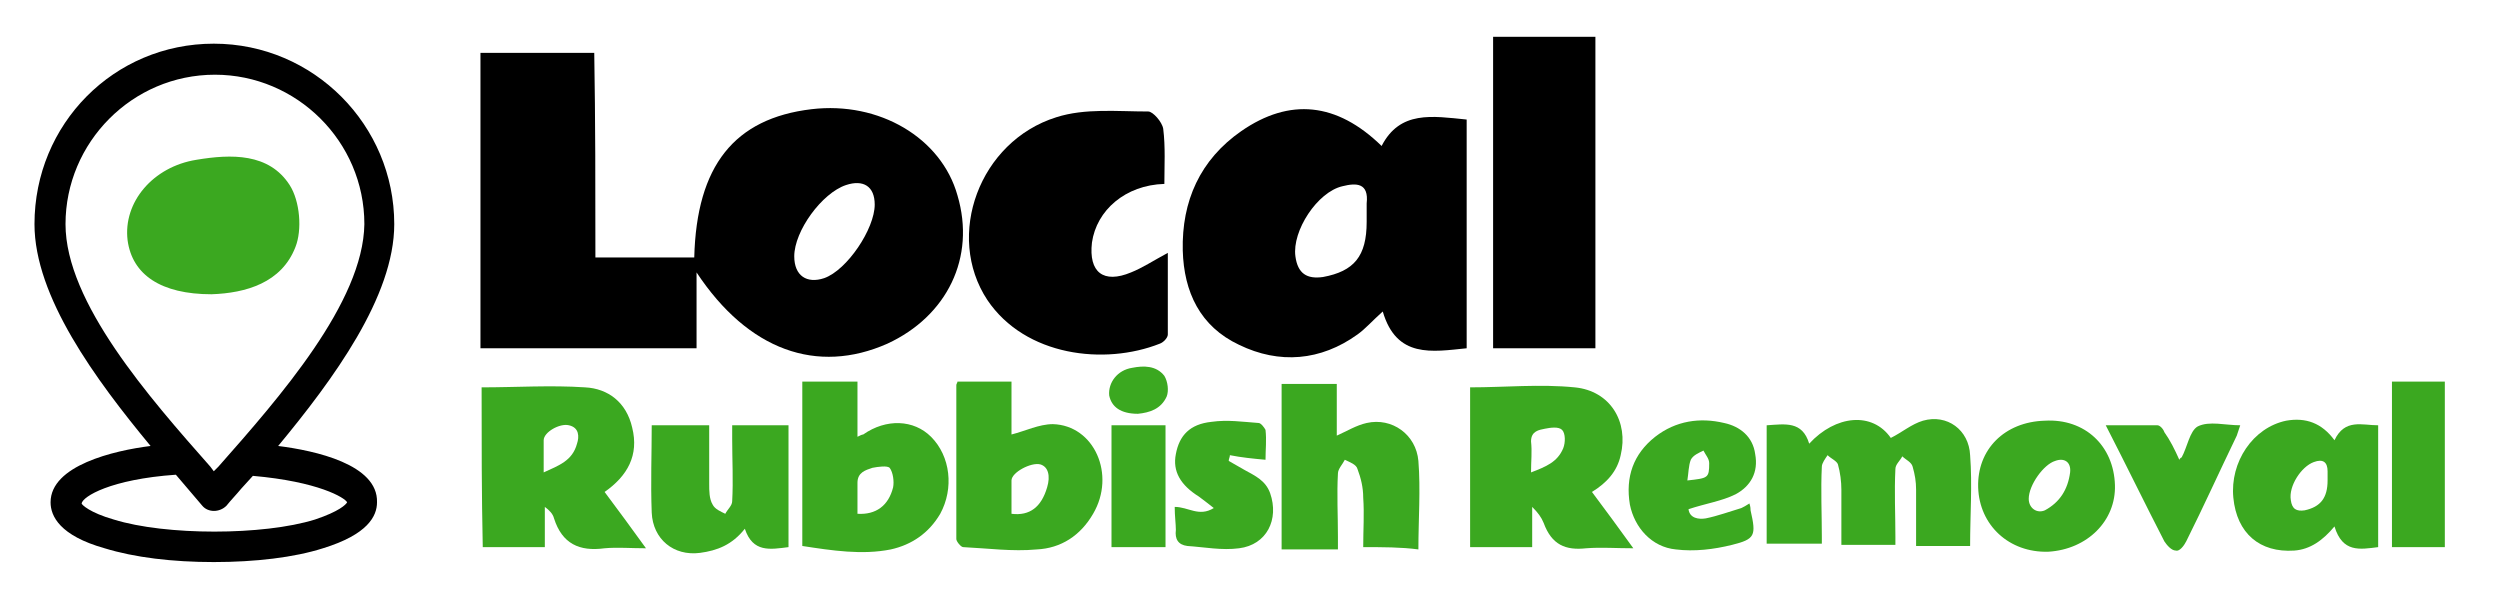 <svg xmlns="http://www.w3.org/2000/svg" xmlns:xlink="http://www.w3.org/1999/xlink" id="Layer_1" x="0px" y="0px" viewBox="0 0 217.5 51.3" style="enable-background:new 0 0 217.5 51.3;" xml:space="preserve"><style type="text/css">	.st0{fill:#3BA820;}</style><path d="M24.2,38.8c4.8-5.8,10.1-13,10.1-19.3c0-8.6-7-15.7-15.7-15.7S3,10.8,3,19.5C3,25.8,8.3,33,13.1,38.8 c-3.2,0.4-8.7,1.7-8.7,4.9c0,1.2,0.8,2.9,4.7,4c2.6,0.8,5.9,1.2,9.5,1.2s7-0.4,9.5-1.2c3.9-1.2,4.7-2.8,4.7-4 C32.9,40.4,27.4,39.2,24.2,38.8z M19,40.6L18.6,41l-0.3-0.4C13,34.6,5.7,26.3,5.7,19.5c0-7.1,5.8-13,13-13c7.1,0,13,5.8,13,13 C31.6,26.3,24.3,34.6,19,40.6z M15.3,41.3l2.3,2.7c0.5,0.6,1.5,0.6,2.1,0c0.4-0.5,0.8-0.9,1.3-1.5l1-1.1c5.7,0.5,8,1.9,8.2,2.3 c-0.1,0.2-0.7,0.8-2.8,1.5l0,0c-4.5,1.4-13,1.4-17.5,0c-2.1-0.6-2.8-1.3-2.8-1.4C7.2,43.2,9.6,41.7,15.3,41.3z"></path><path d="M51.8,22.4c3.2,0,5.9,0,8.6,0c0.2-8,3.5-12.1,10.2-12.9C76.5,8.8,81.9,12,83.3,17c1.6,5.4-0.9,10.5-6.1,12.9 c-6.1,2.7-12.1,0.6-16.6-6.2c0,2.4,0,4.5,0,6.6c-6.4,0-12.5,0-18.8,0c0-8.5,0-17,0-25.7c3.2,0,6.4,0,9.9,0 C51.8,10.5,51.8,16.4,51.8,22.4z M69.1,22.3c0,1.7,1.1,2.4,2.6,1.9c2-0.7,4.4-4.3,4.4-6.4c0-1.6-1-2.2-2.5-1.7 C71.5,16.8,69.1,20.1,69.1,22.3z"></path><path class="st0" d="M153.7,37c1.6-0.1,3.1-0.4,3.7,1.6c2.3-2.5,5.5-2.8,7.1-0.5c1-0.5,1.8-1.2,2.8-1.5c2.1-0.6,4,0.8,4.1,3 c0.2,2.6,0,5.2,0,7.9c-1.5,0-3.1,0-4.7,0c0-1.6,0-3.2,0-4.9c0-0.7-0.1-1.3-0.3-2c-0.1-0.4-0.6-0.6-0.9-0.9c-0.2,0.4-0.6,0.7-0.6,1.1 c-0.1,2,0,3.9,0,5.9c0,0.2,0,0.4,0,0.7c-1.5,0-3,0-4.7,0c0-1.6,0-3.2,0-4.8c0-0.7-0.1-1.5-0.3-2.2c-0.1-0.3-0.6-0.5-0.9-0.8 c-0.2,0.3-0.5,0.7-0.5,1c-0.1,2,0,4.1,0,6.1c0,0.2,0,0.3,0,0.6c-1.6,0-3.2,0-4.8,0C153.7,44,153.7,40.5,153.7,37z"></path><path class="st0" d="M41.9,33.7c3,0,6-0.2,9,0c2,0.1,3.6,1.3,4.1,3.5c0.6,2.4-0.4,4.2-2.4,5.6c1.2,1.6,2.3,3.1,3.6,4.9 c-1.3,0-2.5-0.1-3.6,0c-2.2,0.3-3.7-0.4-4.4-2.6c-0.1-0.4-0.4-0.7-0.8-1c0,0.6,0,1.1,0,1.7c0,0.6,0,1.1,0,1.8c-1.8,0-3.6,0-5.4,0 C41.9,43,41.9,38.5,41.9,33.7z M47.3,41.1c1.3-0.6,2.5-1,2.9-2.5c0.2-0.6,0.2-1.4-0.7-1.6c-0.8-0.2-2.2,0.6-2.2,1.3 C47.3,39.2,47.3,40.1,47.3,41.1z"></path><path class="st0" d="M133.3,47.6c-1.9,0-3.6,0-5.4,0c0-4.6,0-9.1,0-13.9c3,0,6.1-0.3,9.1,0c3.1,0.3,4.7,3,4,5.9 c-0.3,1.4-1.2,2.4-2.5,3.2c1.2,1.6,2.3,3.1,3.6,4.9c-1.5,0-2.8-0.1-4.1,0c-1.8,0.2-3-0.3-3.7-2.2c-0.2-0.5-0.5-0.9-1-1.4 C133.3,45.3,133.3,46.5,133.3,47.6z M133.2,41.1c1.3-0.5,2.3-0.9,2.8-2.1c0.2-0.5,0.2-1.3-0.1-1.6s-1-0.2-1.5-0.1 c-0.5,0.1-1.2,0.2-1.2,1.1C133.3,39.3,133.2,40.1,133.2,41.1z"></path><path class="st0" d="M83.3,33.2c1.5,0,3.1,0,4.7,0c0,1.6,0,3.2,0,4.6c1.2-0.3,2.4-0.9,3.6-0.9c3.6,0.1,5.5,4.4,3.5,7.8 c-1.1,1.9-2.8,3-4.9,3.1c-2.1,0.2-4.3-0.1-6.4-0.2c-0.2,0-0.6-0.5-0.6-0.7c0-4.5,0-9,0-13.4C83.2,33.4,83.3,33.3,83.3,33.2z  M88,44.7c1.6,0.2,2.6-0.6,3.1-2.3c0.3-1,0.1-1.8-0.6-2c-0.8-0.2-2.5,0.7-2.5,1.4C88,42.8,88,43.7,88,44.7z"></path><path class="st0" d="M69.8,47.5c0-4.8,0-9.5,0-14.3c1.6,0,3.1,0,4.8,0c0,1.6,0,3.1,0,4.8c0.2-0.1,0.4-0.2,0.5-0.2 c2-1.4,4.4-1.3,5.9,0.2c1.7,1.7,2,4.5,0.8,6.7c-1,1.7-2.5,2.7-4.3,3.1C75,48.3,72.4,47.9,69.8,47.5z M74.6,44.7 c1.6,0.1,2.7-0.7,3.1-2.3c0.1-0.5,0-1.3-0.3-1.7c-0.2-0.2-1-0.1-1.5,0c-0.6,0.2-1.3,0.4-1.3,1.3C74.6,42.9,74.6,43.7,74.6,44.7z"></path><path class="st0" d="M118.6,47.6c0-1.5,0.1-2.9,0-4.3c0-0.9-0.2-1.7-0.5-2.5c-0.1-0.4-0.7-0.6-1.1-0.8c-0.2,0.4-0.6,0.8-0.6,1.2 c-0.1,1.8,0,3.6,0,5.5c0,0.3,0,0.7,0,1.1c-1.7,0-3.2,0-4.9,0c0-4.8,0-9.6,0-14.4c1.6,0,3.1,0,4.8,0c0,1.5,0,3,0,4.5 c0.9-0.4,1.7-0.9,2.6-1.1c2.2-0.5,4.3,1,4.5,3.3c0.2,2.5,0,5.1,0,7.7C121.9,47.6,120.3,47.6,118.6,47.6z"></path><path class="st0" d="M203.1,38.3c0.9-1.9,2.4-1.3,3.8-1.3c0,3.6,0,7,0,10.6c-1.6,0.2-3.1,0.5-3.8-1.8c-1,1.2-2.1,2-3.5,2.1 c-3,0.2-5-1.5-5.3-4.6s1.7-6.1,4.6-6.7C200.6,36.3,202,36.8,203.1,38.3z M202.5,41.8c0-0.3,0-0.6,0-0.8c0-0.8-0.4-1.1-1.2-0.8 c-1.1,0.4-2.2,2.1-2,3.3c0.1,0.8,0.5,1,1.2,0.9C201.9,44.1,202.5,43.3,202.5,41.8z"></path><path d="M127.6,10.4c0,6.7,0,13.2,0,19.9c-3,0.3-6.1,0.9-7.3-3.2c-0.9,0.8-1.5,1.5-2.2,2c-3.2,2.3-6.8,2.6-10.3,0.9 c-3.4-1.6-4.8-4.6-4.9-8.2c-0.1-4.3,1.5-7.9,5.1-10.4c4.2-2.9,8.3-2.5,12.2,1.3C121.8,9.6,124.6,10.1,127.6,10.4z M118.9,19.3 c0-0.5,0-1.1,0-1.6c0.2-1.8-0.9-1.8-2.1-1.5c-2.2,0.5-4.4,3.9-4.1,6.1c0.2,1.5,1,2,2.4,1.8C117.8,23.6,118.9,22.3,118.9,19.3z"></path><path class="st0" d="M56.7,37c1.7,0,3.3,0,5,0c0,1.7,0,3.4,0,5.1c0,0.6,0,1.3,0.3,1.8c0.2,0.4,0.7,0.6,1.1,0.8 c0.2-0.4,0.6-0.7,0.6-1.1c0.1-1.8,0-3.6,0-5.4c0-0.4,0-0.8,0-1.2c1.7,0,3.3,0,4.9,0c0,3.5,0,7,0,10.6c-1.6,0.2-3.1,0.5-3.8-1.6 c-1.1,1.4-2.4,1.9-3.9,2.1c-2.3,0.3-4.1-1.2-4.2-3.5C56.6,42,56.7,39.5,56.7,37z"></path><path class="st0" d="M184,42.2c0.1,3.1-2.4,5.6-5.8,5.8c-3.4,0.1-6-2.3-6.1-5.6s2.3-5.7,5.8-5.8C181.4,36.4,183.9,38.8,184,42.2z  M176.5,43.4c0,0.8,0.7,1.3,1.4,1c1.3-0.7,2-1.8,2.2-3.3c0.1-0.9-0.5-1.3-1.3-1C177.8,40.4,176.5,42.2,176.5,43.4z"></path><path class="st0" d="M146.9,44.3c0.1,0.8,0.9,0.9,1.5,0.8c1-0.2,2.1-0.6,3.1-0.9c0.2-0.1,0.4-0.2,0.7-0.4c0.1,0.3,0.1,0.5,0.1,0.6 c0.5,2.2,0.4,2.5-1.6,3c-1.6,0.4-3.3,0.6-4.9,0.4c-2.1-0.2-3.6-1.9-4-3.9c-0.4-2.4,0.3-4.4,2.2-5.9c1.8-1.4,3.9-1.7,6-1.2 c1.4,0.3,2.5,1.2,2.7,2.7c0.3,1.6-0.4,2.8-1.7,3.5C149.8,43.6,148.4,43.8,146.9,44.3z M146.8,41.8c1.8-0.2,1.9-0.2,1.9-1.5 c0-0.4-0.3-0.7-0.5-1.1c-0.4,0.2-0.9,0.4-1.1,0.8C146.9,40.5,146.9,41.2,146.8,41.8z"></path><path class="st0" d="M102.2,44.1c1.2,0,2.1,0.9,3.4,0.1c-0.5-0.4-0.9-0.7-1.3-1c-1.6-1-2.3-2.2-2-3.7c0.3-1.6,1.2-2.6,3.1-2.8 c1.4-0.2,2.7,0,4.1,0.1c0.2,0,0.5,0.4,0.6,0.6c0.1,0.9,0,1.7,0,2.6c-1.1-0.1-2.1-0.2-3.1-0.4c0,0.2-0.1,0.3-0.1,0.5 c0.5,0.3,0.9,0.5,1.4,0.8c0.9,0.5,1.8,0.9,2.2,2c0.8,2.3-0.3,4.5-2.7,4.8c-1.5,0.2-3-0.1-4.5-0.2c-0.8-0.1-1.1-0.6-1-1.4 C102.3,45.6,102.2,44.9,102.2,44.1z"></path><path d="M101.3,16c-3.4,0.1-5.9,2.3-6.3,5.1c-0.3,2.6,1,3.6,3.4,2.6c1-0.4,1.9-1,3.2-1.7c0,2.5,0,4.8,0,7.1c0,0.3-0.4,0.7-0.7,0.8 c-4.8,1.9-11.7,1.1-15-3.8c-3.7-5.6-0.7-13.8,6-15.9c2.5-0.8,5.3-0.5,8-0.5c0.4,0,1.2,0.9,1.3,1.5C101.4,12.8,101.3,14.4,101.3,16z"></path><path d="M138.8,30.3c-3,0-5.9,0-8.9,0c0-9,0-18,0-27.1c2.9,0,5.9,0,8.9,0C138.8,12.2,138.8,21.1,138.8,30.3z"></path><path class="st0" d="M212.7,47.6c-1.5,0-3,0-4.6,0c0-4.8,0-9.6,0-14.4c1.5,0,3,0,4.6,0C212.7,38,212.7,42.8,212.7,47.6z"></path><path class="st0" d="M189.6,40c0.1-0.2,0.2-0.2,0.2-0.2c0.5-0.9,0.7-2.3,1.4-2.7c1-0.5,2.4-0.1,3.7-0.1c-0.1,0.3-0.2,0.6-0.3,0.9 c-1.5,3.1-2.9,6.2-4.4,9.2c-0.2,0.4-0.6,0.9-0.9,0.8c-0.4,0-0.8-0.5-1-0.8c-1.7-3.3-3.3-6.6-5.1-10.1c1.6,0,3.1,0,4.5,0 c0.2,0,0.5,0.3,0.6,0.6C188.8,38.3,189.2,39.1,189.6,40z"></path><path class="st0" d="M96.7,37c1.6,0,3.1,0,4.7,0c0,3.6,0,7.1,0,10.6c-1.6,0-3.1,0-4.7,0C96.7,44.1,96.7,40.6,96.7,37z"></path><path class="st0" d="M99,36c-1.5,0-2.3-0.6-2.5-1.6c-0.1-1.1,0.7-2.2,2-2.4c1-0.2,2.1-0.2,2.8,0.7c0.3,0.5,0.4,1.3,0.2,1.8 C101,35.6,100,35.9,99,36z"></path><path class="st0" d="M18.4,25.6c-4.4,0-6.9-1.7-7.3-4.7c-0.4-3.3,2.2-6.4,6-7c3-0.5,6.3-0.6,8.1,2.2c0.9,1.4,1.1,3.9,0.5,5.4 C24.5,24.6,21.4,25.5,18.4,25.6z"></path></svg>